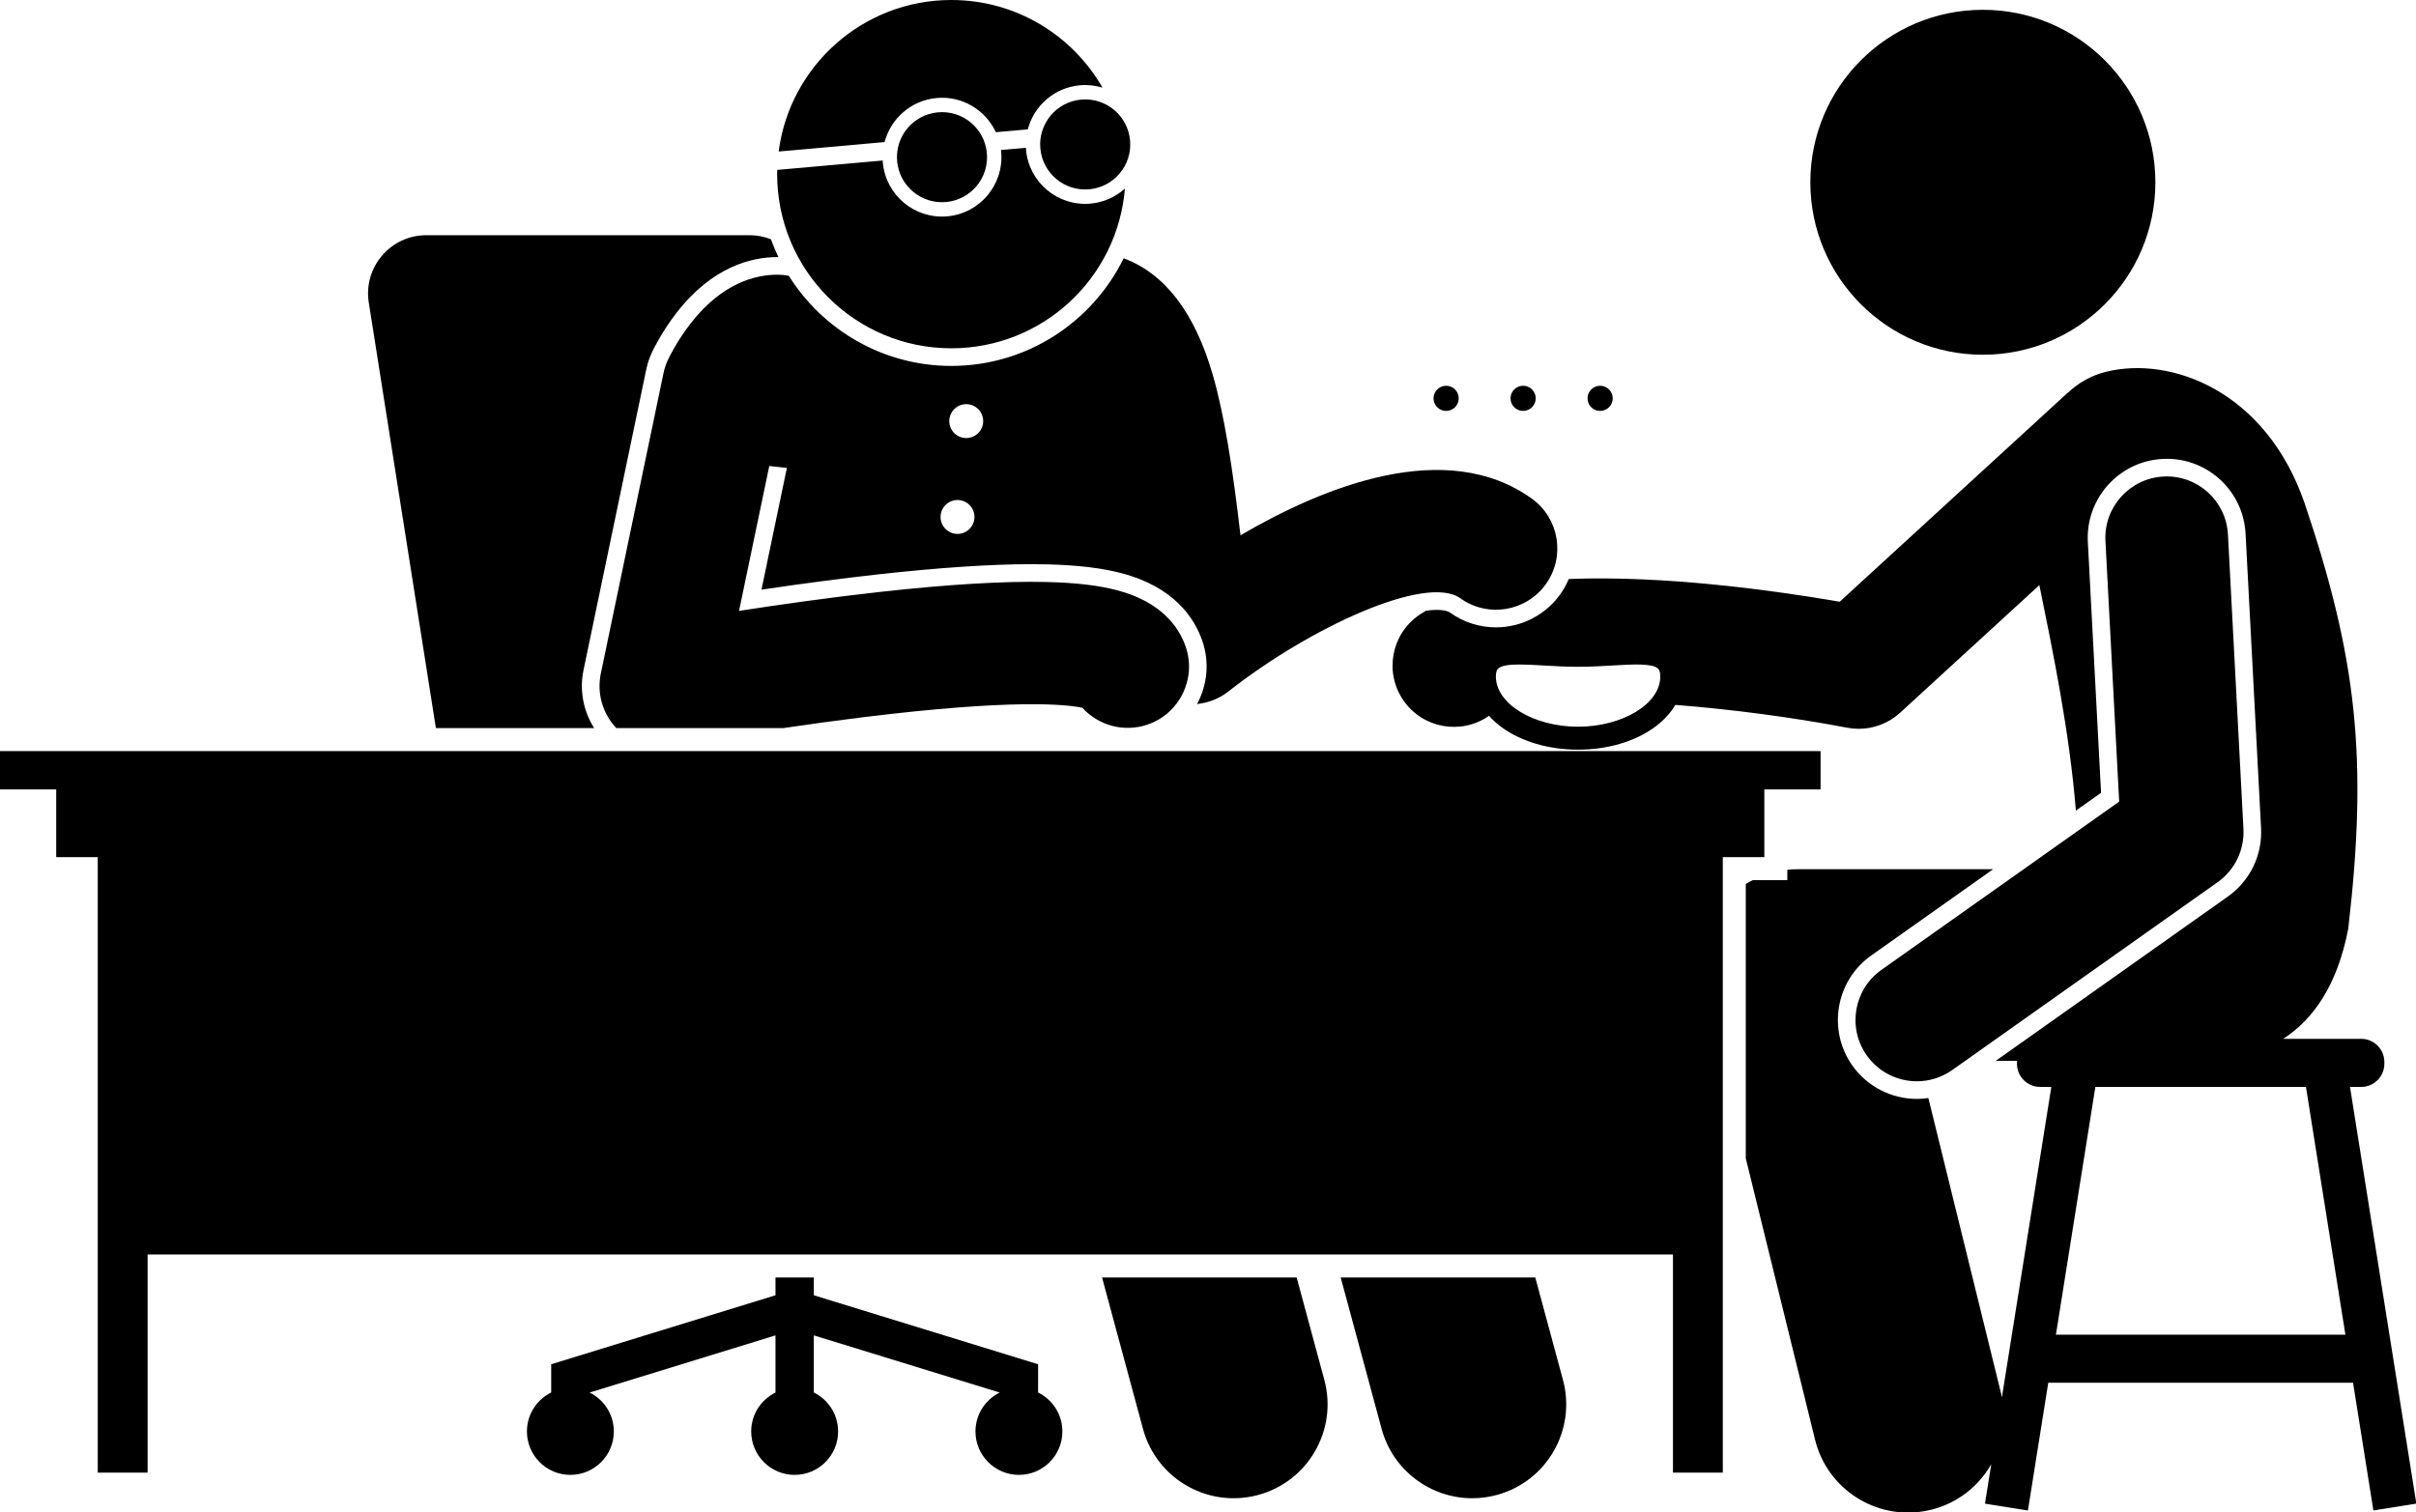 <?xml version="1.0" encoding="UTF-8"?><svg xmlns="http://www.w3.org/2000/svg" xmlns:xlink="http://www.w3.org/1999/xlink" height="197.3" preserveAspectRatio="xMidYMid meet" version="1.0" viewBox="0.0 0.0 315.1 197.3" width="315.1" zoomAndPan="magnify"><g id="change1_1"><path d="M306.89,180.386l2.653,16.667l5.601-0.892l-8.654-54.367h1.472c1.654,0,3.008-1.354,3.008-3.008v-0.253 c0-1.654-1.353-3.008-3.008-3.008h-10.184c3.878-2.516,7.031-6.873,8.482-14.341c2.586-22.215,1.123-35.346-5.682-55.52 c-5.035-14.643-17.41-19.279-25.947-17.15c-1.897,0.473-3.555,1.43-4.96,2.74c-0.047,0.041-0.098,0.077-0.144,0.119l-29.589,27.128 c-8.349-1.438-22.77-3.464-35.337-2.965c-0.296,0.699-0.662,1.374-1.115,2.006c-1.931,2.693-5.063,4.302-8.381,4.302 c-2.159,0-4.231-0.667-5.991-1.928c-0.147-0.106-0.616-0.353-1.753-0.353c-0.421,0-0.889,0.044-1.378,0.108 c-0.316,0.188-0.629,0.379-0.922,0.582c-3.631,2.517-4.534,7.501-2.017,11.132c2.518,3.631,7.503,4.534,11.132,2.017 c0.007-0.005,0.015-0.009,0.022-0.013c0.52,0.577,1.12,1.113,1.802,1.595c2.474,1.746,5.932,2.817,9.818,2.817 s7.344-1.071,9.818-2.817c1.218-0.86,2.196-1.882,2.869-3.024c7.345,0.573,15.3,1.623,22.415,2.978 c0.498,0.095,0.999,0.142,1.498,0.142c1.984,0,3.919-0.739,5.407-2.103l18.154-16.644c1.75,8.627,3.917,18.993,4.762,29.419 l3.283-2.325L272.3,70.698c-0.299-5.671,4.072-10.529,9.744-10.827c0.185-0.01,0.372-0.015,0.557-0.015 c5.472,0,9.983,4.287,10.271,9.759l2.021,38.4c0.186,3.549-1.435,6.894-4.334,8.948l-30.273,21.434h2.787 c-0.002,0.046-0.014,0.09-0.014,0.137v0.253c0,1.654,1.354,3.008,3.008,3.008h1.472l-6.45,40.52 c-0.033-0.159-0.053-0.318-0.092-0.478l-9.495-38.587c-0.493,0.072-0.993,0.112-1.498,0.112c-3.34,0-6.485-1.625-8.413-4.348 c-3.281-4.635-2.181-11.077,2.454-14.358l15.901-11.258h-25.587c-0.421,0-0.837,0.03-1.252,0.072v1.351h-4.51 c-0.307,0.16-0.614,0.322-0.907,0.507v35.784l9.031,36.701c1.402,5.701,6.509,9.517,12.128,9.516c0.988,0,1.994-0.118,2.997-0.365 c3.462-0.852,6.219-3.075,7.858-5.944l-0.819,5.143l5.601,0.892l2.653-16.667H306.89z M205.818,94.804 c-5.812,0-10.721-2.991-10.721-6.532c0-0.772,0.225-0.984,0.299-1.054c0.433-0.408,1.493-0.528,2.801-0.528 c0.956,0,2.045,0.064,3.118,0.127c1.36,0.081,2.902,0.171,4.502,0.171s3.142-0.091,4.502-0.171c2.542-0.151,5.171-0.305,5.919,0.4 c0.074,0.07,0.299,0.282,0.299,1.054C216.539,91.813,211.629,94.804,205.818,94.804z M300.747,141.795l5.145,32.322h-37.755 l5.145-32.322H300.747z" fill="inherit"/><circle cx="258.609" cy="23.779" fill="inherit" r="22.5"/><path d="M245.374,126.533c-3.605,2.553-4.459,7.546-1.906,11.152c1.56,2.202,4.028,3.377,6.536,3.377 c1.599,0,3.212-0.478,4.616-1.471l34.61-24.505c2.239-1.586,3.51-4.209,3.366-6.95l-2.021-38.4 c-0.232-4.412-3.992-7.805-8.41-7.568c-4.412,0.232-7.801,3.997-7.568,8.41l1.79,33.998L245.374,126.533z" fill="inherit"/><path d="M76.107,87.403l8.176-39.192c0.169-0.807,0.435-1.593,0.79-2.338c0.21-0.439,1.354-2.754,3.224-5.145 c4.651-5.943,9.695-7.19,13.108-7.19c0.041,0,0.079,0.008,0.12,0.009c-0.365-0.757-0.691-1.536-0.979-2.333 c-0.865-0.341-1.802-0.53-2.78-0.53H55.603c-4.669,0-8.233,4.171-7.506,8.782l8.754,55.522H77.49 C76.078,92.754,75.555,90.048,76.107,87.403z" fill="inherit"/><path d="M101.139,168.979l-29.25,9v3.684c-1.874,0.924-3.167,2.849-3.167,5.08c0,3.13,2.537,5.667,5.667,5.667 c3.13,0,5.667-2.537,5.667-5.667c0-2.227-1.287-4.148-3.155-5.074l24.239-7.458v7.453c-1.874,0.924-3.167,2.849-3.167,5.08 c0,3.13,2.537,5.667,5.667,5.667c3.13,0,5.667-2.537,5.667-5.667c0-2.231-1.293-4.155-3.167-5.08v-7.453l24.239,7.458 c-1.868,0.926-3.155,2.848-3.155,5.074c0,3.13,2.537,5.667,5.667,5.667c3.13,0,5.667-2.537,5.667-5.667 c0-2.231-1.293-4.155-3.167-5.08v-3.684l-29.25-9v-2.32h-5V168.979z" fill="inherit"/><path d="M149.069,186.401c1.476,5.461,6.419,9.057,11.818,9.057c1.058,0,2.134-0.138,3.204-0.427 c6.531-1.765,10.395-8.491,8.629-15.022l-3.608-13.349h-25.379L149.069,186.401z" fill="inherit"/><path d="M180.192,186.401c1.476,5.461,6.419,9.057,11.818,9.057c1.058,0,2.134-0.138,3.204-0.427 c6.531-1.765,10.395-8.491,8.629-15.022l-3.608-13.349h-25.379L180.192,186.401z" fill="inherit"/><path d="M102.149,94.987c3.192-0.473,6.7-0.961,10.301-1.406c19.647-2.426,26.588-1.696,28.715-1.245 c2.083,2.294,5.407,3.258,8.523,2.184c4.171-1.438,6.387-5.986,4.949-10.157c-0.866-2.51-3.12-5.825-8.944-7.36 c-2.394-0.631-5.376-0.983-9.116-1.076c-5.53-0.137-12.893,0.301-21.887,1.302c-6.594,0.734-13.068,1.656-18.303,2.468 l3.944-18.903l2.295,0.259l-3.312,15.873c5.35-0.794,10.423-1.46,15.12-1.983c7.987-0.89,14.744-1.341,20.081-1.341 c0.732,0,1.438,0.009,2.117,0.025c3.92,0.097,7.075,0.474,9.646,1.151c6.807,1.793,9.484,5.794,10.532,8.834 c0.975,2.828,0.63,5.792-0.69,8.238c1.469-0.159,2.894-0.699,4.096-1.646c10.614-8.36,25.8-15.333,30.237-12.156 c3.59,2.573,8.589,1.748,11.162-1.844s1.748-8.589-1.844-11.162c-11.158-7.994-27.047-1.606-37.983,4.791 c-1.03-8.812-2.083-15.594-3.608-20.899c-2.341-8.14-6.249-13.235-11.628-15.238c-4.074,8.307-12.617,14.041-22.475,14.041 c-8.927,0-16.773-4.704-21.201-11.76c-0.477-0.089-0.967-0.141-1.47-0.141c-2.901,0-7.216,1.094-11.296,6.308 c-1.72,2.198-2.768,4.317-2.96,4.72c-0.277,0.578-0.482,1.188-0.614,1.815l-8.177,39.193c-0.534,2.562,0.226,5.216,2.02,7.114 H102.149z M126.018,52.725c1.221,0,2.211,0.99,2.211,2.211s-0.99,2.211-2.211,2.211s-2.211-0.99-2.211-2.211 S124.797,52.725,126.018,52.725z M124.881,65.23c1.221,0,2.211,0.99,2.211,2.211s-0.99,2.211-2.211,2.211s-2.211-0.99-2.211-2.211 S123.66,65.23,124.881,65.23z" fill="inherit"/><path d="M122.171,12.786c3.344-0.298,6.373,1.58,7.71,4.459l4.165-0.371c0.808-3.07,3.457-5.453,6.801-5.75 c1.024-0.091,2.018,0.026,2.944,0.309C139.874,4.603,132.516,0,124.077,0c-11.545,0-21.073,8.614-22.522,19.765l13.814-1.229 C116.177,15.466,118.827,13.083,122.171,12.786z" fill="inherit"/><path d="M124.077,45.438c11.915,0,21.68-9.172,22.635-20.84c-1.204,1.086-2.752,1.81-4.492,1.965 c-4.263,0.379-8.027-2.769-8.406-7.033c-0.008-0.084-0.005-0.166-0.01-0.25l-3.262,0.29c0.01,0.083,0.027,0.164,0.035,0.248 c0.379,4.263-2.769,8.027-7.033,8.406c-4.263,0.379-8.027-2.769-8.406-7.033c-0.008-0.084-0.005-0.167-0.01-0.25l-13.757,1.224 c-0.004,0.185-0.014,0.368-0.014,0.553C101.358,35.267,111.53,45.438,124.077,45.438z" fill="inherit"/><path d="M224.691 111.82L230.108 111.82 230.108 102.987 237.441 102.987 237.441 97.987 0 97.987 0 102.987 7.333 102.987 7.333 111.82 12.75 111.82 12.75 192.115 19.25 192.115 19.25 163.659 218.191 163.659 218.191 192.115 224.691 192.115z" fill="inherit"/><path d="M186.965,51.967c0,0.907,0.735,1.642,1.642,1.642s1.642-0.735,1.642-1.642c0-0.907-0.735-1.642-1.642-1.642 S186.965,51.06,186.965,51.967z" fill="inherit"/><path d="M197.007,51.967c0,0.907,0.735,1.642,1.642,1.642s1.642-0.735,1.642-1.642c0-0.907-0.735-1.642-1.642-1.642 S197.007,51.06,197.007,51.967z" fill="inherit"/><path d="M207.049,51.967c0,0.907,0.735,1.642,1.642,1.642s1.642-0.735,1.642-1.642c0-0.907-0.735-1.642-1.642-1.642 S207.049,51.06,207.049,51.967z" fill="inherit"/><path d="M142.055,24.695c3.231-0.287,5.619-3.14,5.331-6.372c-0.287-3.231-3.141-5.619-6.372-5.331 c-3.231,0.287-5.619,3.141-5.331,6.372C135.97,22.596,138.823,24.983,142.055,24.695z" fill="inherit"/><circle cx="122.858" cy="20.505" fill="inherit" r="5.875"/></g></svg>